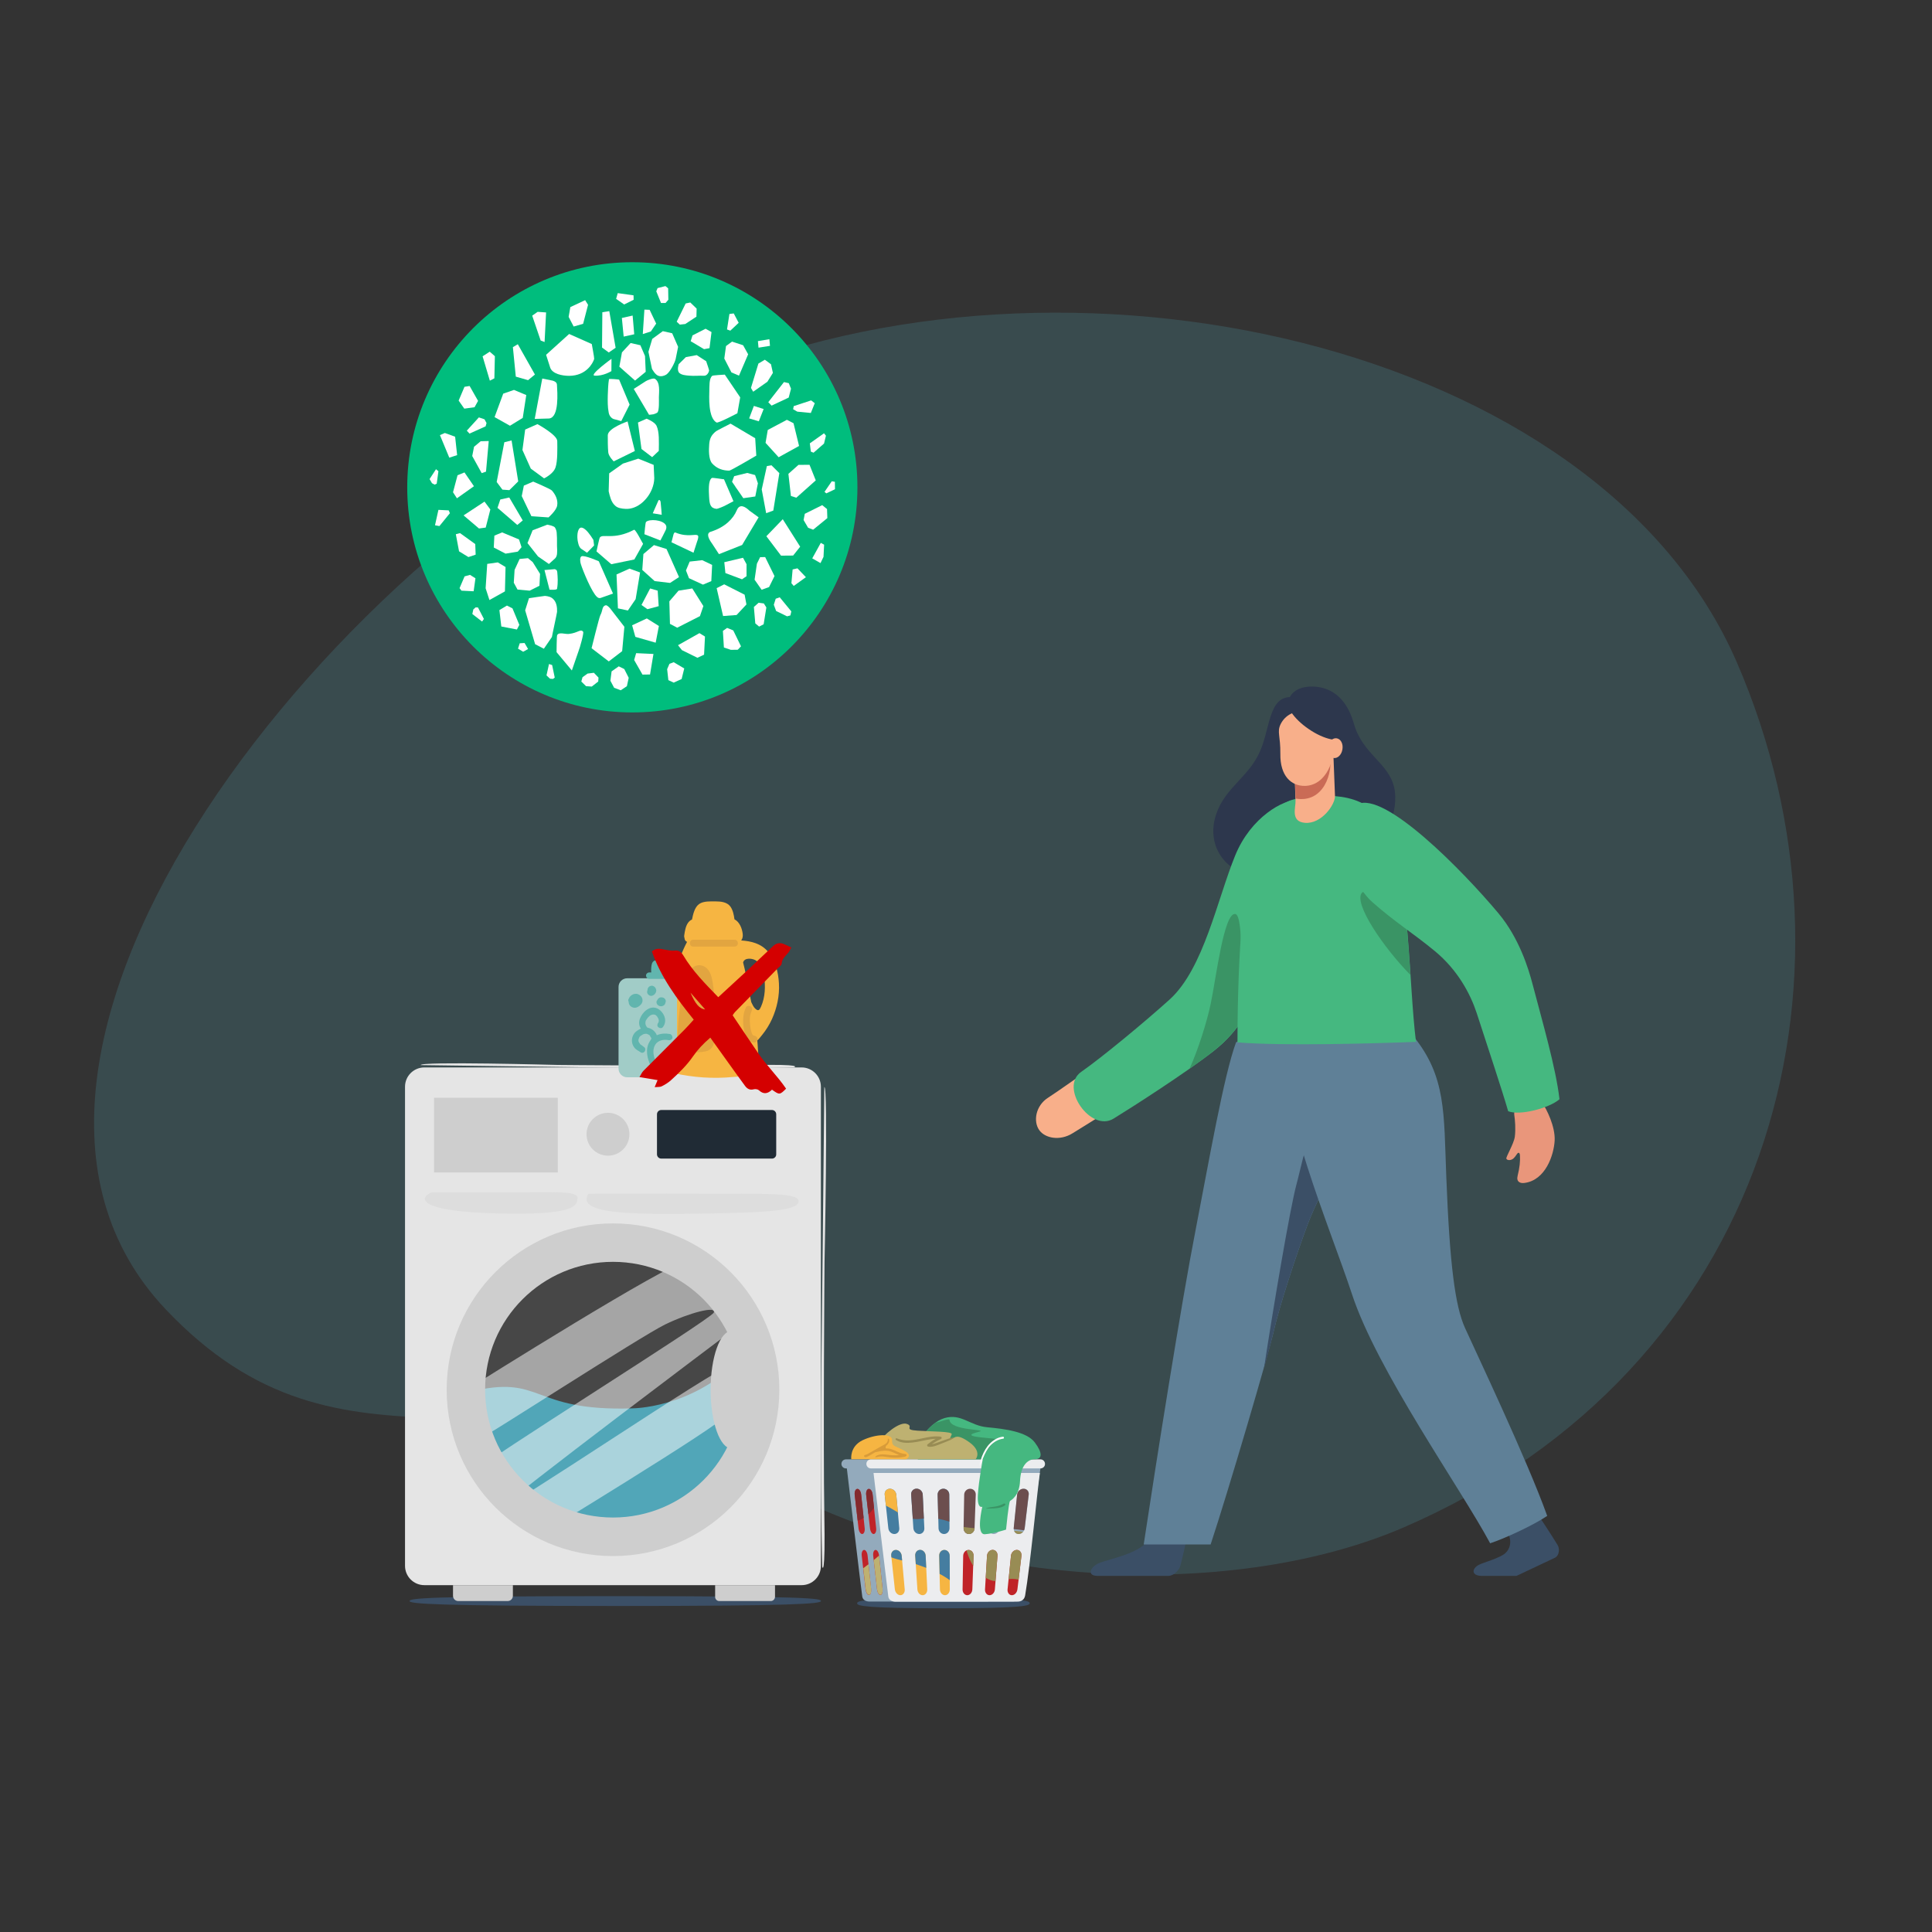 <svg xmlns="http://www.w3.org/2000/svg" xmlns:xlink="http://www.w3.org/1999/xlink" id="Ebene_1" x="0px" y="0px" viewBox="0 0 1920 1920" xml:space="preserve"><rect x="0" y="0" width="1920" height="1920" fill="#333333" stroke="none"/><g opacity="0.21">	<path fill="#51A6B8" d="M164.4,1300.9C-73.5,1049.1,334,536.8,695.5,380s892.3-40.4,1030.4,277.9s31.3,702.9-330.2,859.7  c-164.7,71.4-425.8,65-626.8-40.3C508.1,1340.6,344.5,1491.5,164.4,1300.9z"></path></g><g>	<circle fill="#00BD7D" cx="628.4" cy="484.3" r="223.7"></circle></g><g>	<polygon fill="#FFFFFF" points="612.7,570.9 614.1,604.6 624,606.7 631.7,595.4 636.1,568.9 625.6,565.1  "></polygon>	<path fill="#FFFFFF" d="M648.2,336.8l-3.8,12.8l3.5,16.9c0,0,3.1,6,6.5,7c2.6,0.9,5.5,0.1,7.7-1.2c3.8-2.4,8.8-12.4,9.4-15.7  l2.4-11.9l-5.9-13.5l-9.3-2.1L648.2,336.8L648.2,336.8z"></path>	<path fill="#FFFFFF" d="M630.1,526.5c-20.2,10.6-31.1,3.5-34,7.7c-0.6,0.7-3.3,13.8-3.3,13.8l14.7,12.7l22.9-4.7l8.7-15.5  C638.9,540.6,631.6,525.7,630.1,526.5L630.1,526.5z"></path>	<path fill="#FFFFFF" d="M692.6,538.7c1.1-2.9,1.8-5.5,1-6.4c-2-2.4-9.8,2.2-22.4-3.1c-0.7-0.4-1.3,0.4-1.8,1.6l-2.1,8.1l21.9,10.4  L692.6,538.7L692.6,538.7z"></path>	<path fill="#FFFFFF" d="M707.4,475c-3.9,2.7-2.9,13.7-2.7,18.8c0.4,7.5,1.3,11.3,7.5,11.9c1,0,7.8-2.7,9.5-3.8l7.2-3.8l-9.4-21.8  C719.7,476.5,708.2,474.5,707.4,475L707.4,475z"></path>	<path fill="#FFFFFF" d="M577.6,545.4L577.6,545.4c0.2,0.2,5.8,3.9,5.8,3.9l7-7.2l-0.7-5.6c0,0-4.2-6.9-7.5-9.8  c-1.3-1.2-4.5-3.7-6.4-1.5c-2.6,3.1-2.3,10.4-1.3,14.1C575,541.6,575.7,543.9,577.6,545.4L577.6,545.4L577.6,545.4z"></path>	<path fill="#FFFFFF" d="M750.5,435.5L726,421c0,0-13.8,7-14.3,7.5c-4.8,3.7-6.5,7.5-6.9,13.1c-0.4,5.3-0.7,14.6,2.8,18.8  c4.9,5.6,11.3,7.3,17.1,7.3l0,0h0.1c1.5,0,26.8-14.9,26.8-14.9L750.5,435.5L750.5,435.5z"></path>	<path fill="#FFFFFF" d="M542.7,352.6c0,0,4,12.7,4.2,13.1c2.4,5.8,11.5,7.8,18.8,7.8c16.9-0.1,23.5-12.5,24.8-16.8  c0.2-0.9-2.4-14.8-2.4-14.8l-22.5-10L542.7,352.6L542.7,352.6z"></path>	<path fill="#FFFFFF" d="M549.3,378.3c-0.6-0.1-10.4-2.1-10.4-2.1l-7.5,40.1l14.3-0.4c10.2-1.2,8.2-26.1,7.8-33.5  C553.4,380.1,551.6,379,549.3,378.3L549.3,378.3L549.3,378.3L549.3,378.3z"></path>	<path fill="#FFFFFF" d="M527.5,465.7l13.2,9.7c0,0,9.3-4.3,11.4-11c2.1-6.2,1.8-18.7,1.7-26.1c-0.1-6.2-19.7-16.8-19.7-16.8  l-12.2,5.4l-2.7,20.3L527.5,465.7L527.5,465.7z"></path>	<path fill="#FFFFFF" d="M604,432.6c0,4.9,0,12.2,0.5,17.1c0.4,3.8,5.4,8.8,5.4,8.8l21-10.3l-7.2-29.4  C623.7,418.8,604,425.5,604,432.6L604,432.6z"></path>	<path fill="#FFFFFF" d="M648.1,454.3l6.6-6.2c0.1-8.8,0.7-18.7-2.3-25.1c-2-3.9-9.8-6.9-9.8-6.9l-8.6,3.8l3.5,26.3L648.1,454.3  L648.1,454.3z"></path>	<path fill="#FFFFFF" d="M604.9,488.2c1.1,4.8,2.4,10.6,6.1,14c2.6,2.8,6.9,3.3,10.6,3.5c6,0.4,11.9-2.2,16.5-6.1  c4.5-3.9,7.7-8.4,9.9-13.8c1.3-3.3,2.2-7,2.2-10.6l0,0V475c0-1.1-0.6-13-0.6-13l-15.3-6.2l-15.2,4.9l-13.7,9.7  C605.5,470.5,604.8,487.6,604.9,488.2L604.9,488.2z"></path>	<path fill="#FFFFFF" d="M553.6,585.1c1.1-6.4,0.6-12,0.2-16.5c-0.1-1.8-1.1-2.7-2.4-2.9v-0.1l-10.3,0.9l5,19.5  C546.1,586,553.4,586.6,553.6,585.1L553.6,585.1z"></path>	<path fill="#FFFFFF" d="M528.1,513l17,1.2c0,0,7.7-6.7,8.6-11.7c1-5.5-1.6-11-5.3-15.1c-1.8-1.7-18.5-8.8-18.5-8.8l-9.3,4  l-2.1,10.4L528.1,513L528.1,513z"></path>	<path fill="#FFFFFF" d="M714.5,550.7l23-9.1l16.4-27.5l-9.1-6.6c-4.4-4.2-9.8-7.2-12.6-0.4c-3.5,8.4-11.7,16.9-25.8,21.3  c-4.9,1.5-2.3,7,1.3,11.9L714.5,550.7L714.5,550.7z"></path>	<path fill="#FFFFFF" d="M551.9,554.7c2.1-2.6,1.7-5.6,1.8-8.3c-0.4-5.3,0.1-10.5-0.4-15.8c0-2.2-0.5-4.3-1.8-6.4  c-1.2-1.7-7.6-2.8-7.6-2.8l-14.6,5.6l-5.1,12.7l10.5,13.3l10.8,7.5L551.9,554.7L551.9,554.7z"></path>	<polygon fill="#FFFFFF" points="649.9,541.7 639.4,550.6 638.3,566.4 650.6,577.5 665.9,579.3 674.8,573.5 662.4,545.6  "></polygon>	<path fill="#FFFFFF" d="M553.6,608.1c0.2-4.3-0.5-9.2-3.3-12.2c-2.2-2.7-5.6-3.4-8.7-3.7c-0.9,0-15.9,2.3-15.9,2.3l-3.8,12  l9.9,33.7l8.7,4.5l8-11.7C548.3,633.1,553.4,610,553.6,608.1L553.6,608.1z"></path>	<path fill="#FFFFFF" d="M605,657.3l13.3-10.2l2.2-24.2l-14-18.1l0,0c-1.8-2.1-3.4-3.4-4.5-3.3c-4,0.9-2.8,5.3-5.4,9.9  c-1.2,2.3-8.7,32.8-8.7,32.8L605,657.3L605,657.3z"></path>	<polygon fill="#FFFFFF" points="637.5,601.2 643.4,605.4 654.6,602.4 653.6,587 646.1,584.8  "></polygon>	<polygon fill="#FFFFFF" points="501.2,439.5 493.6,479 499.3,486.6 506.2,487.1 515,478.4 508.4,437.7  "></polygon>	<polygon fill="#FFFFFF" points="497.2,496.4 494.4,504.7 514.1,521.7 519.5,517.2 506.1,494.4  "></polygon>	<polygon fill="#FFFFFF" points="761.4,510 768.5,507.4 774.5,470.2 766.7,462.4 762.1,463.2 757,486.4  "></polygon>	<polygon fill="#FFFFFF" points="490.7,544.1 502.4,550.2 514.6,548.2 518.3,543.8 515.8,536.1 499,529.1 491.3,532.3  "></polygon>	<polygon fill="#FFFFFF" points="738.4,554.3 719.8,558.7 720.9,569.5 737.4,575.7 741.9,572.6 741.9,560.7  "></polygon>	<polygon fill="#FFFFFF" points="618.1,350.2 615.5,364.4 631.1,378.2 641.7,369.5 641,353.8 636.4,343.1 626.7,340.9  "></polygon>	<polygon fill="#FFFFFF" points="758.9,406.5 749.2,403.4 744.5,415.8 754.1,418.7  "></polygon>	<polygon fill="#FFFFFF" points="685.4,558.1 681.7,566.9 684.7,574.6 698.6,581 706.9,577.5 707.7,561.4 697.9,556.7  "></polygon>	<polygon fill="#FFFFFF" points="526.4,587 536.1,582.1 536.7,570.3 529.4,558.6 524.7,554.7 516.4,555.5 511.4,566.3 510.6,579.1   514.3,585.9  "></polygon>	<polygon fill="#FFFFFF" points="485.7,438.3 477.7,438.5 471.1,444 469.3,453.2 478.7,470.2 483,468.7  "></polygon>	<polygon fill="#FFFFFF" points="794.1,443.2 788.6,420.6 782,417.2 763,427.3 760.8,440.1 773.8,454.4  "></polygon>	<polygon fill="#FFFFFF" points="611.8,345.6 605.5,309.2 598.6,310.3 598.3,345.4 605,350.3  "></polygon>	<polygon fill="#FFFFFF" points="506.8,423.1 519.5,415.3 523,392.6 510.8,387.5 500.1,391.2 491.5,414.5  "></polygon>	<polygon fill="#FFFFFF" points="734.4,373.3 743.5,352.1 738.5,343.1 727.5,339.5 721.5,343.9 719.8,356.3 726.9,370.1  "></polygon>	<polygon fill="#FFFFFF" points="804.5,461.9 793.5,462 783.5,470.9 786,492.9 791.4,494.6 810.7,477.4  "></polygon>	<polygon fill="#FFFFFF" points="762.6,379.4 768.1,370.6 766.2,362 760.1,357.5 753.7,361.3 746.3,385.5 748.5,389.3  "></polygon>	<polygon fill="#FFFFFF" points="760.4,553.6 755.4,553.7 752.2,560.2 749.9,576.1 756.9,586.1 764.3,583.4 769.7,572.5  "></polygon>	<polygon fill="#FFFFFF" points="788.2,552.1 795.2,543.3 777.9,516 761.6,532.9 776.2,552.2  "></polygon>	<polygon fill="#FFFFFF" points="502.4,563.5 494.7,558.9 484.2,560.4 482.6,584.6 486.4,596.3 501.8,587.7  "></polygon>	<polygon fill="#FFFFFF" points="628.2,621.4 631.4,632.9 651.6,638.7 654.8,622.1 642.8,614.6  "></polygon>	<polygon fill="#FFFFFF" points="665.8,620 673,623.8 695.6,612.3 699,602.3 688,584.8 674.3,587 665.2,597.6  "></polygon>	<polygon fill="#FFFFFF" points="719.7,580.7 712.2,584.5 718.6,612.2 732,611.2 741.8,600.7 740,591  "></polygon>	<polygon fill="#FFFFFF" points="652.1,321.6 645.6,307.9 640.4,307.7 638.8,332 646.8,329.4  "></polygon>	<polygon fill="#FFFFFF" points="454.3,452.3 452.3,434 442.1,430.3 437.2,432.4 446.5,454.8  "></polygon>	<polygon fill="#FFFFFF" points="686.4,339.1 699.7,347 705.1,346 707.1,330 701.2,326.7 688.2,333.3  "></polygon>	<polygon fill="#FFFFFF" points="471,483.2 461.6,469.5 454.7,472.3 450.2,489.2 454.1,495.2  "></polygon>	<polygon fill="#FFFFFF" points="466.6,430.9 482.6,423.7 483.5,420.4 481.5,416.7 475.9,414.8 463.9,428  "></polygon>	<polygon fill="#FFFFFF" points="476,525.2 482.7,524.3 487.3,506.3 481.5,498.5 460.7,512.2  "></polygon>	<polygon fill="#FFFFFF" points="766.8,403.1 783.8,395.1 786.1,386.3 783.9,380.8 779.1,379.7 763.5,399.7  "></polygon>	<polygon fill="#FFFFFF" points="472.5,574.7 467.1,571.3 461.7,572.8 456.7,584.5 458.6,587 470.7,587.6  "></polygon>	<polygon fill="#FFFFFF" points="516.5,639.3 514.8,644.6 519.9,647.7 524.8,645 521.3,639  "></polygon>	<polygon fill="#FFFFFF" points="524.8,377.8 531.6,372.2 514.6,342.1 509.7,345 512.6,374.3  "></polygon>	<polygon fill="#FFFFFF" points="629.7,297.9 629.6,293.5 613.9,291.3 612.3,297 620.3,302.6  "></polygon>	<polygon fill="#FFFFFF" points="579.5,321.8 584.4,302.9 581.5,298.3 566.8,305.2 565.1,314.9 570.1,324.5  "></polygon>	<polygon fill="#FFFFFF" points="541.2,339.9 542.7,310.5 534.3,309.9 528.9,313.7 537.3,338.4  "></polygon>	<polygon fill="#FFFFFF" points="491.3,376 491.8,354 486.7,349.5 479.6,354.1 486.8,378.3  "></polygon>	<polygon fill="#FFFFFF" points="471.6,404.7 475.1,398.4 466.7,383.6 461.6,384.4 455.8,398.1 461.4,406.1  "></polygon>	<polygon fill="#FFFFFF" points="661.4,301.1 664.2,297.9 664,286.5 661.3,284.3 653.5,286.3 652.2,289.5 656.9,301.1  "></polygon>	<polygon fill="#FFFFFF" points="681,322 692.1,314.7 692.3,306.7 686,300.6 681.4,301.6 672.5,319.7 675.6,322.6  "></polygon>	<polygon fill="#FFFFFF" points="734.1,320.8 729.2,311.5 724.9,312 722.5,327.4 725.8,328.6  "></polygon>	<polygon fill="#FFFFFF" points="821.2,490.3 829.8,486.2 829.7,478.8 826.6,478.3 819.4,488.8  "></polygon>	<polygon fill="#FFFFFF" points="435.7,506.7 432.3,522 436.7,522.8 447.1,510 445.9,507.2  "></polygon>	<polygon fill="#FFFFFF" points="472.7,603.6 470.4,605.6 469.4,610.2 479.1,617.7 480.9,615.1 475,603.7  "></polygon>	<polygon fill="#FFFFFF" points="435.7,468.3 433.3,466.3 426.9,476.1 429.3,480.2 431.9,481.6 434,480.7  "></polygon>	<polygon fill="#FFFFFF" points="545.6,659.9 543.1,671.2 546.6,674.5 549.6,674.7 551.3,673.4 548.7,660.9  "></polygon>	<polygon fill="#FFFFFF" points="765.2,343.7 764.6,337.1 753.2,339 753.8,345.5  "></polygon>	<polygon fill="#FFFFFF" points="805.8,448.8 808.5,449.9 818.9,440.8 820.8,433 818.9,430.6 804.8,440.6  "></polygon>	<polygon fill="#FFFFFF" points="805.8,410.4 809.7,400.7 806.1,397.9 788.8,403.6 788.2,406.7 792.4,409.1  "></polygon>	<polygon fill="#FFFFFF" points="472.7,551.2 472.3,540.7 457.2,529.8 453,530.9 456.2,547.9 465.5,553.6  "></polygon>	<polygon fill="#FFFFFF" points="817.1,502 799.8,510.6 798.6,516.8 803.1,524.5 808.1,526.4 822.2,514.9 821.9,505.9  "></polygon>	<polygon fill="#FFFFFF" points="770.9,595 769,601 771.3,607.2 782.2,612.5 785.5,611.6 786.4,607.6 774.9,593.6  "></polygon>	<polygon fill="#FFFFFF" points="787.7,565.9 786.5,579.6 788.8,582.3 800.9,573.6 792.5,564.8  "></polygon>	<polygon fill="#FFFFFF" points="807.2,554.9 815.4,559.6 818.4,553.4 819,541.3 815.7,539.5  "></polygon>	<polygon fill="#FFFFFF" points="509.3,604.6 503.8,601.8 496.3,606.3 498.2,622.6 513.7,625.6 516.1,621  "></polygon>	<polygon fill="#FFFFFF" points="630.2,655.9 638.5,670.4 646,670.3 649.4,649.9 632.2,649.1  "></polygon>	<polygon fill="#FFFFFF" points="673.8,641.2 677.7,646.1 693.1,653.7 699.7,650.6 700.6,632.6 695.1,629.2  "></polygon>	<polygon fill="#FFFFFF" points="722.6,624 718.4,627 719.4,643.5 726.3,645.8 733.2,645.7 736.4,642.3 728.7,626.5  "></polygon>	<polygon fill="#FFFFFF" points="753.9,599 749.2,603.2 750.6,619.5 754.4,622.7 758.9,620.4 761.6,603.7 759.1,599.7  "></polygon>	<polygon fill="#FFFFFF" points="583.9,669.4 578.9,673 577.7,677.3 582.4,681.9 588.1,682.3 594.5,677.3 594.8,673.4 590.2,668.6    "></polygon>	<polygon fill="#FFFFFF" points="614.9,662.2 607.8,667.2 606.6,676.5 610.3,683.5 616.9,686 623,681.9 624.8,673.6 620.4,664.9    "></polygon>	<polygon fill="#FFFFFF" points="665.3,659.7 663,665 664.2,675.9 669.5,678.4 677.4,674.8 680,664.3 669.5,658.1  "></polygon>	<path fill="#FFFFFF" d="M661.5,521.5c-3.2-4.9-16-6-19.5-2.8c-0.7,0.7-1.6,12.2-1.6,12.2l15.9,6.2c0,0,4.8-9.1,5.4-10.6l0,0l0,0  C662.4,524.7,662.5,522.8,661.5,521.5L661.5,521.5z"></path>	<path fill="#FFFFFF" d="M732.3,485.8l6.4,9.3l11.9-1.7l2.6-13.1l-2.8-8.2l-7.8-2.1l-13,3.2l-2.1,5.6l2.9,4.2  C730.9,483.9,731.5,484.8,732.3,485.8L732.3,485.8z"></path>	<path fill="#FFFFFF" d="M605.2,376.8c-0.9,5.3-1,11.5-1.2,16.2c-0.1,5.5-0.2,11.4,0.9,16.9c0.5,3.1,2.4,5.5,4.8,6.5l7.7,2.1  l8.3-16.4l-10.4-24.8C615.4,377.1,605.4,376.2,605.2,376.8L605.2,376.8z"></path>	<path fill="#FFFFFF" d="M650.9,376.5c-1.7-1.2-8.1,1.6-9.1,2.3l-12,7.7l15.2,25.7c0,0,2.2-0.1,4.4-0.5l0,0c0,0,3.5-1,4.2-2.1  c1.6-2.7,1.2-11,1.2-14.8C654.9,389.4,656.3,380,650.9,376.5L650.9,376.5z"></path>	<path fill="#FFFFFF" d="M699.7,373.4c2.9,0.1,4.7-3.2,5-5.3c0-0.6-2.9-9.1-2.9-9.1l-9.4-6.1l-10.8,2l-7.1,7c0,0-2.1,6.1,0.6,8.7  c2.3,2.1,6.1,2.4,9.5,2.7C689.6,373.8,694.5,373.2,699.7,373.4L699.7,373.4z"></path>	<path fill="#FFFFFF" d="M704.9,389.2c-0.2,6.9-0.2,13.7,1.1,19.9c0.9,4.3,2.7,8.9,6.1,10.8c1.6,0.9,20.7-9.2,20.7-9.2l2.8-15.8  l-15.3-22.6c0,0-11.9,0.6-12.5,1.2C704.5,376.3,705.1,383.9,704.9,389.2L704.9,389.2z"></path>	<path fill="#FFFFFF" d="M590.8,373.3c8.6,0.7,16.8-4.5,16.8-4.5l0.1-12.2C607.6,356.6,585.4,372.8,590.8,373.3L590.8,373.3z"></path>	<path fill="#FFFFFF" d="M593.4,593.3c1.1,1,2.2,1.2,3.3,1l12.5-4.4l-14.1-32.1c0,0-14.6-6.5-17.3-4.9c-1.8,1.1-1.3,5.4-0.6,7.6  C579.2,567,588.2,589,593.4,593.3L593.4,593.3z"></path>	<path fill="#FFFFFF" d="M579.5,627.8c-2.6-3.2-4.9,1.2-14.2,2.2c-3.8,0.4-9.8-2.2-11.6,1.2c-0.5,0.9-0.6,16.9-0.6,16.9l15.2,18.2  l6.6-19.1C576.2,644.1,580.5,628.9,579.5,627.8L579.5,627.8z"></path>	<path fill="#FFFFFF" d="M656.5,498.8c-0.1-1.3-1.6-3.1-2.4-0.9c-0.1,0.4-5.4,12.2-5.4,12.2l8.9,1.5  C657.7,511.7,656.9,502.5,656.5,498.8L656.5,498.8z"></path>	<polygon fill="#FFFFFF" points="628.7,313.6 618,316 619.8,334.5 630.3,332.2  "></polygon></g><g>	<g>		<g>			<path fill="#3B4F66" d="M1142.4,1528.9c2.1-4,6.2-13.1,13.9-18.9c12.1-9.2,24.2-0.5,23.8,8.9c-0.5,11.8-3.5,22.6-7,37    c-1,4-6.5,10.2-11.9,10.2H1091c-11.4,0.1-7.5-8.9,1.1-12.7C1100.6,1549.7,1134.3,1543.9,1142.4,1528.9L1142.4,1528.9z"></path>			<path fill="#5F8097" d="M1228.4,1035.8c28.9-14.7,107.5-36.4,115.3,31c6.5,55.1-30.1,112.7-44.1,149.8    c-12.2,32.6-28.2,82-33.4,104.7c-5.4,24.2-45.9,161.7-63.1,213.6h-66.5c12.1-80.4,37.8-242.5,51.6-312.7    C1201.1,1155.8,1216.3,1068.2,1228.4,1035.8L1228.4,1035.8z"></path>			<path fill="#3B4F66" d="M1256,1360.7c8.7-57.3,25.9-159.6,32.4-183.6c8.4-31,13.4-77.8,55.2-81.9c-5.2,45.8-32.4,90.6-44,121.4    c-12.2,32.6-28.2,82-33.4,104.7C1264.7,1327.8,1261,1342.2,1256,1360.7L1256,1360.7z"></path>			<path fill="#2D374D" d="M1207.1,814.5c6.9-29,30.9-39.8,43.2-63.9c12.7-24.2,9.1-60.1,34.5-57.7c16.3,1.5,20.2,28.3,14.4,44.4    c-5.5,15.4,6.1,31.8,8.8,51.8c4.4,33.3-10.6,80.5-52.2,81.7C1221.8,871.8,1200,844.7,1207.1,814.5L1207.1,814.5z"></path>			<path fill="#2D374D" d="M1321.7,760.6c-0.3-24-25.6-29.2-36.2-40.7c-9.4-10.2-11.2-38,18.8-37.6c14.7,0.2,32.9,7.4,41.3,37.2    s34.4,38.7,39.9,63c5.2,22.9-8.3,55.2-26.4,61.1c-15.6,5.1-36.6-11.2-36.9-36.8C1322.1,789.4,1322,781.2,1321.7,760.6    L1321.7,760.6z"></path>			<path fill="#3B4F66" d="M1469.7,1555.1c-7.2,3.7-7.9,11.1,3.4,11h34c14.8-7,31.7-14.9,37.9-17.9c4.9-2.3,5.1-9.3,2.9-12.8    c-7.7-12.6-19.8-31-26.7-40.4c-5.9-8-21.6-8.8-25.6,3.2c-2.5,7.7,3.5,25.5,4.6,29.4c1.5,5.1,0.6,11.5-4.1,15.8    C1490.9,1548.4,1473.7,1552.9,1469.7,1555.1L1469.7,1555.1z"></path>			<path fill="#5F8097" d="M1278.4,1040.5c8.5-46.4,81.9-65,126-11c32.9,40.4,30.4,76.4,32.9,139.8c3.4,87.5,8.8,128.8,18.6,150.4    c9.5,21.2,61.9,131.3,81.7,186.8c-14.1,9.5-42.6,22.6-56.7,27.2c-29.4-54.8-112.5-171.7-137.4-247.8    C1322.5,1222,1268.3,1095,1278.4,1040.5L1278.4,1040.5z"></path>			<path fill="#F8AF8A" d="M1041.4,1091c11.2-7.2,27.8-19.5,41.1-27.9c19.9-12.9,46.2,18.9,25.9,35c-13.9,11.1-30.2,20.4-42.6,28.2    c-12.4,7.7-27.2,5-33-3.2C1026.6,1114.4,1029.2,1098.9,1041.4,1091L1041.4,1091z"></path>			<path fill="#45B880" d="M1227.5,850.2c15.7-38.5,48.4-55.9,62-55.2c19.5,1,4,95.6-27.3,165c-18.5,41-29.7,63.7-55.8,84.3    c-27.7,21.7-81.5,56.2-99.8,67.4c-22.6,13.9-54.2-31.2-32.1-46.5c20-13.9,63.1-49.5,88.2-72.2    C1196.3,962.2,1209.7,893.8,1227.5,850.2L1227.5,850.2z"></path>			<path fill="#3A9465" d="M1182.2,1062c8.6-19,17.4-47.1,21-64.5c5.3-25.2,13.1-90.9,24.4-89.2c8.6,1.2,5.8,67.2,4.6,108.6    c-7.1,10.2-15.3,18.8-25.9,27.2C1199.6,1049.6,1191.3,1055.7,1182.2,1062L1182.2,1062z"></path>			<path fill="#45B880" d="M1229.8,1035.9c0-89.6,6.6-169,16.1-193.4c4.3-11.2,17.8-41.3,37.5-47.4c14.8-4.5,35.7-5.2,49.7-3.2    c15.1,2.3,36.1,9.2,47.2,35.9c20.8,50.4,19.7,150.1,26.9,207.6C1365.5,1037,1274.3,1039.6,1229.8,1035.9L1229.8,1035.9z"></path>			<path fill="#F8AF8A" d="M1296.7,817.7c16.7,1.5,30.3-18.3,30-26.7c-0.3-8.6-1-27-1.5-38.8c-0.4-11.3-38.4-2.4-38.6,14.7    c-0.1,5.2,0.6,19.2,0.9,28.6C1287.8,802.4,1282.2,816.4,1296.7,817.7L1296.7,817.7z"></path>			<path fill="#CA6B56" d="M1321.4,747.6v0.2c4.2,20.9-6.4,50.6-33.8,45.8c-0.3-9.3-1-22-0.9-26.9    C1286.8,752.9,1311.4,744.6,1321.4,747.6z"></path>			<path fill="#F8AF8A" d="M1303.2,708.8c-16.3-5.4-26.6,2.7-30.6,11c-3.7,7.8,0,11.3-0.2,29.5c-0.3,21.7,10.7,32,24.6,31.7    c21.6-0.6,30.4-27.4,28.3-44.3C1323.1,720.3,1316.2,713.2,1303.2,708.8z"></path>			<path fill="#2D374D" d="M1280.7,694.3c-4.3,6.3,4.6,19.9,20,30.3c15.3,10.5,31.2,13.8,35.5,7.5c4.3-6.3-4.6-19.9-20-30.3    C1300.8,691.4,1284.8,688,1280.7,694.3z"></path>			<path fill="#F8AF8A" d="M1328.3,733.7c-4-0.6-7.9,3.3-8.7,8.7c-0.8,5.4,1.8,10.3,5.8,10.9s7.9-3.3,8.7-8.7    C1335,739.1,1332.4,734.3,1328.3,733.7z"></path>			<path fill="#3A9465" d="M1353.5,887.2c3.4-4.1,21.8,9.6,44,27.5c1.7,17.9,2.9,36.4,4.2,54.2    C1375,941.9,1344.6,897.3,1353.5,887.2z"></path>			<path fill="#E9967B" d="M1545,1133.5c-0.8,14.3-9,39.4-30,42.1c-4.3,0.6-8.3-1.1-6.8-7.1c2-7.9,2.7-14.8,2.3-20.4    c0-1.4-0.9-3.8-2.7-1.6c-1,1.4-2.8,4.4-4.8,5.5c-2.7,1.6-5.7,0.8-6-0.6c-0.5-1.7,7.5-14.8,8.4-21.7c1-7.4,0.2-17-0.5-21.5    c-1.7-12.4,20.3-23,27.4-12.8C1537.2,1102.4,1545.7,1119.7,1545,1133.5L1545,1133.5z"></path>			<path fill="#45B880" d="M1425.7,945c-21.7-17.9-39.3-28.5-61.9-48.5c-21.4-18.7-47-81.3-14.8-97.2    c26.9-13.5,104.9,66.2,140.2,108.4c20.7,24.8,29.9,55.3,33.8,70.2c9.5,36.3,23.3,83.6,26.8,114.5c-10.1,8.9-39.7,16.6-51,11.9    c-6.1-21.2-20.9-65.5-31.3-97.6C1461.3,987.9,1448.8,964,1425.7,945L1425.7,945z"></path>		</g>	</g></g><path fill="#3B4F66" d="M815.9,1591.1c0,2.7-27.6,4.9-201.2,4.9c-183.1,0-207.7-2.2-207.7-4.9c0-2.7,15.8-4.9,207.7-4.9 C804.5,1586.3,815.9,1588.5,815.9,1591.1z"></path><path fill="#E5E5E5" d="M796.7,1575.3H421.7c-10.6,0-19.2-8.6-19.2-19.2V1080c0-10.6,8.6-19.2,19.2-19.2h374.9 c10.6,0,19.2,8.6,19.2,19.2v476.1C815.9,1566.7,807.3,1575.3,796.7,1575.3z"></path><circle fill="#474747" cx="609.2" cy="1381.1" r="138.5"></circle><path fill="#51A6B8" d="M465.5,1383.5c75.1-18.8,60.3,19.5,163.1,16.1c0,0,56.9,0,103.1-45.6l27.5,66.4l-37.3,65l-109.6,48.7 l-112.4-36.7l-34.5-72.8V1383.5z"></path><path opacity="0.51" fill="#FFFFFF" d="M469.8,1377.3c0,0,197.9-124.5,211.8-123.3c13.8,1.2,36.3,7.1,39.8,12.9 c3.5,5.9,1.7,58.8,1.7,58.8s-220.7,165.9-223.1,171.7c-3.5,8.2,216.9-141.4,223.5-138.9c6.5,2.5,3.1,38.9-2.1,48.3 c-5.2,9.4-193.5,123.7-188.4,120.8c58.8-32.7-60.7-60.9-59-66.7c1.7-5.9,231.8-149.3,235.3-156.4c3.5-7.1-24.2,0-48.4,11.8 c-24.2,11.8-178.2,111.7-186.8,115.2C465.3,1435.1,462.2,1383,469.8,1377.3z"></path><path fill="#CECECE" d="M609.2,1215.8c-91.3,0-165.3,74-165.3,165.3s74,165.3,165.3,165.3s165.3-74,165.3-165.3 S700.5,1215.8,609.2,1215.8z M609.2,1508.1c-70.2,0-127.1-56.9-127.1-127.1S539,1254,609.2,1254s127.1,56.9,127.1,127.1 S679.4,1508.1,609.2,1508.1z"></path><path fill="#202B35" d="M767.2,1151.4H657.2c-2.4,0-4.3-1.9-4.3-4.3v-39.7c0-2.4,1.9-4.3,4.3-4.3h109.9c2.4,0,4.3,1.9,4.3,4.3v39.7 C771.5,1149.4,769.6,1151.4,767.2,1151.4z"></path><circle fill="#CECECE" cx="604.2" cy="1127.2" r="21.3"></circle><ellipse fill="#CECECE" cx="727" cy="1381.1" rx="20.8" ry="58.4"></ellipse><path fill="#CECECE" d="M504.5,1591.1h-49.1c-2.9,0-5.2-2.3-5.2-5.2v-10.6h59.5v10.6C509.7,1588.8,507.4,1591.1,504.5,1591.1z"></path><path fill="#CECECE" d="M766,1591.1h-51.2c-2.3,0-4.1-1.9-4.1-4.1v-11.7h59.5v11.7C770.1,1589.3,768.2,1591.1,766,1591.1z"></path><rect x="431.3" y="1090.9" fill="#CECECE" width="123" height="74.3"></rect><g>	<path fill="#3B4F66" d="M1023.3,1593.4c0,2.7-11.6,4.9-84.4,4.9c-76.8,0-87.1-2.2-87.1-4.9s6.6-4.9,87.1-4.9  C1018.6,1588.5,1023.3,1590.7,1023.3,1593.4z"></path>	<path fill="#93AABC" d="M1009.2,1459.3H840.7c-2.5,0-4.5-2-4.5-4.5l0,0c0-2.5,2-4.5,4.5-4.5h168.6c2.5,0,4.5,2,4.5,4.5l0,0  C1013.8,1457.3,1011.8,1459.3,1009.2,1459.3z"></path>	<path fill="#93AABC" d="M1008.4,1457.8c0,0-18.4,133.8-26.8,133.8s-117.3,0-117.3,0s-6.5,0.4-7.4-5c-0.9-5.4-15.5-128.9-15.5-128.9  H1008.4z"></path>	<path fill="#93AABC" d="M1034.2,1457.8c0,0-18.4,133.8-26.8,133.8s-117.3,0-117.3,0s-6.5,0.4-7.4-5c-0.9-5.4-15.5-128.9-15.5-128.9  H1034.2z"></path>	<path fill="#ECEDEF" d="M868.1,1463.8c2.9,24.8,14,118.2,14.7,122.9c0.9,5.4,7.4,5,7.4,5s111.8,0,120.2,0c1.7,0,7.3,0.2,8.4-6.4  c5-29,11.8-101.4,14.6-121.5H868.1z"></path>	<path fill="#ECEDEF" d="M1034,1459.3H865.5c-2.5,0-4.5-2-4.5-4.5l0,0c0-2.5,2-4.5,4.5-4.5H1034c2.5,0,4.5,2,4.5,4.5l0,0  C1038.6,1457.3,1036.5,1459.3,1034,1459.3z"></path>	<g>		<path fill="#C02328" d="M1005.6,1585.3L1005.6,1585.3c-2.7,0-4.6-2.6-4.3-5.8l3.4-33.4c0.3-3.2,2.9-5.8,5.8-5.8h0   c2.9,0,4.9,2.6,4.6,5.8l-4,33.4C1010.7,1582.7,1008.3,1585.3,1005.6,1585.3z"></path>		<path fill="#C02328" d="M983.4,1585.3L983.4,1585.3c-2.7,0-4.7-2.6-4.5-5.8l2-33.4c0.2-3.2,2.7-5.8,5.6-5.8h0c2.9,0,5,2.6,4.8,5.8   l-2.6,33.4C988.5,1582.7,986.1,1585.3,983.4,1585.3z"></path>		<path fill="#C02328" d="M961.3,1585.3L961.3,1585.3c-2.7,0-4.8-2.6-4.7-5.8l0.6-33.4c0.1-3.2,2.4-5.8,5.3-5.8h0   c2.9,0,5.1,2.6,5,5.8l-1.2,33.4C966.2,1582.7,963.9,1585.3,961.3,1585.3z"></path>		<path fill="#F6B542" d="M939.1,1585.3L939.1,1585.3c-2.7,0-4.9-2.6-5-5.8l-0.8-33.4c-0.1-3.2,2.2-5.8,5.1-5.8h0   c2.9,0,5.3,2.6,5.3,5.8l0.2,33.4C943.9,1582.7,941.8,1585.3,939.1,1585.3z"></path>		<path fill="#F6B542" d="M916.9,1585.3L916.9,1585.3c-2.7,0-5-2.6-5.2-5.8l-2.2-33.4c-0.2-3.2,2-5.8,4.9-5.8h0   c2.9,0,5.4,2.6,5.5,5.8l1.6,33.4C921.6,1582.7,919.6,1585.3,916.9,1585.3z"></path>		<path fill="#F6B542" d="M894.8,1585.3L894.8,1585.3c-2.7,0-5.1-2.6-5.5-5.8l-3.6-33.4c-0.3-3.2,1.7-5.8,4.6-5.8h0   c2.9,0,5.5,2.6,5.8,5.8l3,33.4C899.4,1582.7,897.4,1585.3,894.8,1585.3z"></path>		<path fill="#93AABC" d="M1012.3,1524.5L1012.3,1524.5c-3,0-5.1-2.6-4.8-5.8l3.4-33.4c0.3-3.2,3.2-5.8,6.4-5.8h0   c3.2,0,5.5,2.6,5.1,5.8l-4,33.4C1018,1521.9,1015.3,1524.5,1012.3,1524.5z"></path>		<path fill="#93AABC" d="M987.6,1524.5L987.6,1524.5c-3,0-5.2-2.6-5.1-5.8l2-33.4c0.2-3.2,2.9-5.8,6.1-5.8h0c3.2,0,5.6,2.6,5.3,5.8   l-2.6,33.4C993.2,1521.9,990.6,1524.5,987.6,1524.5z"></path>		<path fill="#6C4E4E" d="M962.9,1524.5L962.9,1524.5c-3,0-5.4-2.6-5.3-5.8l0.6-33.4c0.1-3.2,2.7-5.8,5.9-5.8h0   c3.2,0,5.7,2.6,5.6,5.8l-1.2,33.4C968.4,1521.9,965.9,1524.5,962.9,1524.5z"></path>		<path fill="#457DA0" d="M938.2,1524.5L938.2,1524.5c-3,0-5.5-2.6-5.5-5.8l-0.8-33.4c-0.1-3.2,2.5-5.8,5.7-5.8h0   c3.2,0,5.8,2.6,5.8,5.8l0.2,33.4C943.6,1521.9,941.2,1524.5,938.2,1524.5z"></path>		<path fill="#457DA0" d="M913.5,1524.5L913.5,1524.5c-3,0-5.6-2.6-5.8-5.8l-2.2-33.4c-0.2-3.2,2.2-5.8,5.4-5.8h0   c3.2,0,5.9,2.6,6.1,5.8l1.6,33.4C918.8,1521.9,916.5,1524.5,913.5,1524.5z"></path>		<path fill="#457DA0" d="M888.8,1524.5L888.8,1524.5c-3,0-5.7-2.6-6-5.8l-3.6-33.4c-0.3-3.2,2-5.8,5.2-5.8h0c3.2,0,6,2.6,6.3,5.8   l3,33.4C894,1521.9,891.8,1524.5,888.8,1524.5z"></path>		<path fill="#C02328" d="M875,1585.1L875,1585.1c-1.5,0.1-3-2.4-3.4-5.6l-3.8-33.3c-0.4-3.2,0.6-5.8,2.3-5.9l0,0   c1.6-0.1,3.2,2.4,3.5,5.6l3.5,33.3C877.4,1582.3,876.5,1585,875,1585.1z"></path>		<path fill="#C02328" d="M868.3,1524.5L868.3,1524.5c-1.7,0.1-3.3-2.4-3.7-5.6l-3.8-33.3c-0.4-3.2,0.8-5.8,2.6-5.9l0,0   c1.8-0.1,3.5,2.4,3.8,5.6l3.5,33.3C871.1,1521.7,870,1524.4,868.3,1524.5z"></path>		<path fill="#C02328" d="M863.6,1585.1L863.6,1585.1c-1.5,0.1-3-2.4-3.4-5.6l-3.8-33.3c-0.4-3.2,0.6-5.8,2.3-5.9l0,0   c1.6-0.1,3.2,2.4,3.5,5.6l3.5,33.3C866,1582.3,865.1,1585,863.6,1585.1z"></path>		<path fill="#C02328" d="M856.9,1524.5L856.9,1524.5c-1.7,0.1-3.3-2.4-3.7-5.6l-3.8-33.3c-0.4-3.2,0.8-5.8,2.6-5.9l0,0   c1.8-0.1,3.5,2.4,3.8,5.6l3.5,33.3C859.7,1521.7,858.6,1524.4,856.9,1524.5z"></path>		<path fill="#BEB171" d="M873.6,1545.9c-1.8,1.5-3.5,3.1-5.3,4.5l3.3,29c0.4,3.2,1.9,5.7,3.4,5.6l0,0c1.5-0.1,2.4-2.7,2.1-5.9   L873.6,1545.9z"></path>		<path fill="#842A2E" d="M863,1504.9c1.1-1,2.2-2.1,3.2-3.3c0.8-1,1.6-2,2.4-3.1l-1.4-13.3c-0.3-3.2-2.1-5.7-3.8-5.6l0,0   c-1.8,0.1-2.9,2.8-2.6,5.9L863,1504.9z"></path>		<path fill="#BEB171" d="M863.1,1554.5c-0.6,0.4-1.2,0.9-1.7,1.3c-1.2,0.9-2.4,1.8-3.5,2.7l2.4,20.9c0.4,3.2,1.9,5.7,3.4,5.6l0,0   c1.5-0.1,2.4-2.7,2.1-5.9L863.1,1554.5z"></path>		<path fill="#842A2E" d="M852.4,1511.3c2.1-0.7,4-1.6,5.9-2.8l-2.5-23.3c-0.3-3.2-2.1-5.7-3.8-5.6l0,0c-1.8,0.1-2.9,2.8-2.6,5.9   L852.4,1511.3z"></path>		<path fill="#988C54" d="M1006.4,1569.1c1.9,0,3.8,0.3,5.7,0.7c0.1,0,0.1,0,0.2,0.1l2.8-23.8c0.4-3.2-1.7-5.8-4.6-5.8h0   c-2.9,0-5.5,2.6-5.8,5.8l-2.3,23.3C1003.7,1569.2,1005,1569,1006.4,1569.1z"></path>		<path fill="#988C54" d="M989.3,1571.3l2-25.3c0.2-3.2-1.9-5.8-4.8-5.8h0c-2.9,0-5.4,2.6-5.6,5.8l-1.3,22   C982.6,1569.8,985.9,1571.2,989.3,1571.3z"></path>		<path fill="#988C54" d="M964.2,1550.7c0.9,1.9,1.9,3.7,3,5.5l0.4-10c0.1-3.2-2.1-5.8-5-5.8h0c-0.7,0-1.5,0.2-2.1,0.5   C961.5,1544.1,962.7,1547.5,964.2,1550.7z"></path>		<path fill="#457DA0" d="M937.4,1566.1c2.2,1.3,4.4,2.7,6.5,4.3l-0.1-24.3c0-3.2-2.4-5.8-5.3-5.8h0c-2.9,0-5.2,2.6-5.1,5.8l0.4,18   C935,1564.7,936.2,1565.4,937.4,1566.1z"></path>		<path fill="#457DA0" d="M910.1,1554.4c0.8,0.3,1.5,0.5,2.3,0.8c2.7,0.9,5.4,1.9,8.1,2.9l-0.6-12.1c-0.2-3.2-2.6-5.8-5.5-5.8h0   c-2.9,0-5.1,2.6-4.9,5.8L910.1,1554.4z"></path>		<path fill="#457DA0" d="M885.9,1547.7c3.4,1.3,7.1,2.3,10.6,3.1l-0.4-4.7c-0.3-3.2-2.9-5.8-5.8-5.8h0c-2.9,0-5,2.6-4.6,5.8   L885.9,1547.7z"></path>		<path fill="#6C4E4E" d="M1017.7,1520.8c0.3-0.7,0.5-1.4,0.6-2.1l4-33.4c0.4-3.2-1.9-5.8-5.1-5.8h0c-3.2,0-6.1,2.6-6.4,5.8   l-3.4,33.4c0,0.3,0,0.6,0,0.9C1010.9,1519.9,1014.3,1520.3,1017.7,1520.8z"></path>		<path fill="#988C54" d="M1007.8,1521.3c0.7,1.9,2.4,3.2,4.5,3.2h0c1.7,0,3.3-0.8,4.4-2.2   C1013.8,1521.9,1010.8,1521.6,1007.8,1521.3z"></path>		<path fill="#988C54" d="M958.4,1517.6c-0.3,0-0.5-0.1-0.7-0.1l0,1.2c-0.1,3.2,2.3,5.8,5.3,5.8h0c3,0,5.5-2.6,5.6-5.8l0,0   C965.1,1518.4,961.7,1518.1,958.4,1517.6z"></path>		<path fill="#6C4E4E" d="M943.5,1512.2l-0.2-26.9c0-3.2-2.6-5.8-5.8-5.8h0c-3.2,0-5.7,2.6-5.7,5.8l0.6,24.1   C936.2,1510,939.9,1511.1,943.5,1512.2z"></path>		<path fill="#6C4E4E" d="M907.1,1509.3c1.1,0.2,2.2,0.4,3.3,0.4c2.6,0.1,5.1-0.3,7.7-0.6l-1.1-23.9c-0.2-3.2-2.9-5.8-6.1-5.8h0   c-3.2,0-5.6,2.6-5.4,5.8L907.1,1509.3z"></path>		<path fill="#F6B542" d="M880.4,1496.3c4.1,2,8,4.4,11.9,6.7l-1.6-17.7c-0.3-3.2-3.1-5.8-6.3-5.8h0c-3.2,0-5.5,2.6-5.2,5.8   L880.4,1496.3z"></path>	</g>	<path fill="#45B880" d="M909.5,1438.3c0,0,12.3-24.1,29.1-29s25.1,7.5,42.5,9.1c17.4,1.6,39.2,4.4,47.2,15c8,10.6,7.6,16.8,0,16.8  c-7.6,0-14,7.1-14.6,21.6c-0.6,14.5-8.6,18.9-9.9,19.8c-1.3,0.9-4,28.5-4,28.5s-11.7,3.9-21,4.6c-9.3,0.7-2.6-27.3-2.6-27.3  s-5.3,2.5-4.4-11.9c0.9-14.4,4.9-35.4,4.9-35.4l-64.7,0L909.5,1438.3z"></path>	<path fill="#3A9465" d="M980,1443c3-4.6,6.5-8.9,10.3-12.9c-10.5-1.6-37.8-2.2-17.9-7.1c11.8-2.9-27.8-0.6-28.8-11.9  c-0.2-2.2-11.1,2.9-13.3,2.4c-12.3,8.5-20.7,24.9-20.7,24.9l2.6,11.9l64,0C977.2,1447.7,978.5,1445.3,980,1443z"></path>	<path fill="#BEB171" d="M898.3,1450.2h71.3c0,0,6.6-7.5-6-16.7c-12.6-9.2-14.8-4.7-16.9-4c-4.6,1.6-1.6-1.4-0.9-4.2  c0.7-2.8-18.9-2.6-33.8-3.5c-14.9-0.9-3.4-4.1-10.7-6.7c-7.3-2.7-23,10.5-29.4,19.7C865.7,1443.9,881.6,1450.2,898.3,1450.2z"></path>	<path fill="#F6B542" d="M846,1450.2h54.2c0,0,8.2-3.5-2.2-8.9s-11.4-3.8-11.5-10.4c-0.1-6.6-16.3-5.8-29.3,0.4  C844.2,1437.6,846,1450.2,846,1450.2z"></path>	<path fill="#FFFFFF" d="M996.8,1427.8c-4.8,0.4-9.3,3.1-12.7,6.4c-3.7,3.6-6.3,8.2-8.2,13c-1.1,2.9-1.8,5.9-2.3,9  c0,0.2,0.2,0.3,0.3,0.1c2.1-4.7,3.8-9.7,6.4-14.2c2.3-4.1,5.5-7.7,9.6-10c2.2-1.3,4.6-2,7.2-2.4  C998.1,1429.6,997.9,1427.7,996.8,1427.8z"></path>	<path fill="#3A9465" d="M999.1,1494.9c-0.1-0.3-0.2-0.4-0.5-0.6c-0.3-0.2-0.8-0.2-1.1,0c-2.5,1.4-5.1,2.3-7.9,2.8  c-3.1,0.6-6.3,0.7-9.3,1.7c-0.2,0.1-0.2,0.4,0.1,0.4c3.3-0.1,6.6,0,9.9-0.4c3-0.3,6.1-1,8.5-2.9  C999.1,1495.7,999.2,1495.2,999.1,1494.9z"></path>	<path fill="#D89B39" d="M900.7,1445.4c-0.8-0.6-2-0.5-2.9-0.7c-1-0.2-2-0.4-3-0.8c-2-0.7-3.8-1.6-5.7-2.5c-2-0.9-4.1-1.6-6.4-1.9  c-0.8-0.1-1.5-0.1-2.3-0.1c0-0.1-0.1-0.1-0.1-0.2c0,0-0.1-0.1-0.1-0.1c0-0.1-0.1-0.3-0.1-0.4c0,0,0-0.1,0-0.1c0,0,0,0,0-0.1  c0-0.1,0-0.2,0-0.2c0-0.1,0-0.2,0-0.2c0-0.1,0-0.1,0,0c0,0,0-0.1,0-0.1c0.1-0.3,0.2-0.7,0.3-0.8c0.1-0.2,0.3-0.4,0.4-0.6  c0.6-0.4,1.1-0.9,1.6-1.5c0.7-0.9,1.2-1.9,1.3-3c0.1-0.9-0.1-2.1-1-2.5c-0.2-0.1-0.4,0-0.4,0.2c-0.1,0.8,0.1,1.6-0.2,2.4  c-0.3,0.8-0.7,1.4-1.3,2c-1.4,1.3-3.3,2.1-4.9,3c-3.7,2.1-7.4,4.2-11.1,6.3c-1,0.6-2,1.2-3,1.7c-0.4,0.2-0.9,0.4-1.4,0.5  c-0.3,0.1-0.6,0.1-0.9,0.2c-0.2,0.1-0.4,0.3-0.6,0.5c-0.3,0.3-0.3,0.8,0,1.1c0.4,0.4,0.8,0.6,1.4,0.6c0.6,0,1.2-0.2,1.7-0.5  c1.1-0.4,2-1,3-1.6c1.6-0.9,3.2-1.9,4.8-2.8c0.6-0.1,1.3-0.3,1.9-0.4c1.2-0.3,2.3-0.5,3.5-0.7c2.3-0.4,4.7-0.6,7.1-0.3  c4,0.5,7.5,2.8,11.3,4.2c-2,0.2-4,0.3-6,0.2c-4.1-0.1-8.1-1.2-12.2-0.8c-1,0.1-2,0.3-3,0.7c-0.5,0.2-0.9,0.4-1.4,0.6  c-0.2,0.1-0.4,0.3-0.6,0.5c-0.2,0.2-0.3,0.4-0.5,0.6c-0.1,0.1,0,0.4,0.2,0.4c0.4-0.1,0.9-0.1,1.3-0.2c0.4-0.1,0.8-0.2,1.3-0.3  c0.9-0.2,1.8-0.3,2.7-0.3c2-0.1,3.9,0.2,5.8,0.5c4.1,0.6,8.2,1,12.4,0.6c1.2-0.1,2.4-0.3,3.6-0.5c1-0.2,2.3-0.2,3.1-0.9  c0.2-0.1,0.5-0.2,0.6-0.4C901,1446.2,901.1,1445.6,900.7,1445.4z M878.5,1438.9c0,0-0.1,0-0.1-0.1c0.1-0.2,0.1-0.4,0-0.6  c0,0,0-0.1,0-0.1c0.1,0,0.2-0.1,0.2-0.1C878.5,1438.3,878.5,1438.6,878.5,1438.9z"></path>	<path fill="#988C54" d="M947.3,1428.6c-1.1,0.2-2.2,0.3-3.3,0.7c-1,0.3-2,0.6-3,1c-2.1,0.7-4.2,1.5-6.2,2.2c-2,0.7-4,1.5-6,2.1  c-0.9,0.3-1.8,0.5-2.8,0.7c2.9-2.1,5.9-3.8,9.2-5.3c0.5-0.2,0.7-0.9,0.6-1.4c-0.2-0.6-0.6-0.8-1.2-0.9c-11.8-1.5-23,4.5-34.8,3.7  c-3-0.2-5.9-1-8.7-2c-1-0.4-1.5,1.1-0.7,1.6c4.7,3.1,10.8,3.2,16.2,2.6c6-0.6,11.8-2.3,17.7-3.2c1.8-0.3,3.7-0.5,5.6-0.5  c-2.9,1.6-5.7,3.5-8.2,5.6c-0.7,0.6-0.3,1.9,0.6,2.1c4.5,0.9,8.8-1.2,12.9-2.8c2.1-0.8,4.2-1.6,6.3-2.5c1.1-0.4,2.1-0.9,3.1-1.3  c1.1-0.5,2.1-1.2,3.1-1.8C948,1429.1,947.7,1428.5,947.3,1428.6z"></path></g><g>	<path fill="#DDDDDD" d="M502.9,1185.1h-74.2c-13.7,5.9-11.5,19,65.7,20.8c77.2,1.9,79.2-7.5,79.5-15.2  C574.3,1182.9,550.2,1185.1,502.9,1185.1L502.9,1185.1z"></path>	<path fill="#DDDDDD" d="M700.7,1186.3c-51.8-0.3-115.9,0-115.9,0c-12.6,19.9,40,20.8,110.4,19.8c70.4-1,98.1-3.1,98.5-12.4  C794,1184.5,752.5,1186.7,700.7,1186.3z"></path></g><path fill="#E5E5E5" d="M819.2,1080.4c0,0-1.5,154-2.9,279.4s0.8,197.2,0.8,197.2s3.3,13.3,2.1-53c-1.2-66.5,0.2-249.5,0.2-249.5 S823.1,1077.5,819.2,1080.4L819.2,1080.4z"></path><path fill="#E5E5E5" d="M418.2,1058.5c0,0,119.9,1.6,217.6,2.9c97.6,1.3,153.5-0.8,153.5-0.8s10.4-3.3-41.2-2.1 c-51.8,1.2-194.3-0.2-194.3-0.2S415.9,1054.6,418.2,1058.5L418.2,1058.5z"></path><g>	<path fill="#F6B542" d="M774.1,977.3c-0.6-11.1-3.5-23-10.9-31.6c-7-8.1-16.6-10.4-26.6-11.1c1.4-1.8,1.8-4.2,1.5-6.6  c-0.7-5.7-3.3-11.9-8.2-14.4c-0.6-4.6-1.6-9.2-4-12.6c-3.2-4.5-9.4-5.2-14.5-5.2c-5.1,0-12.3-0.5-16.6,2.6c-4.5,3.2-6,10-7.1,15.4  c-1.7,0.7-3.1,2-4.1,3.5c-2.3,3.4-3,8.1-3.6,12.1c-0.2,1.1,0,2.2,0.3,3.1c0.1,1.6,1,3,2.5,3.5c-20.2,38.6-19.2,83.4-16.7,125.9  c0.1,2,1.4,4.1,3.5,4.6c19.3,4.3,39.1,5.7,58.8,3.8c6.5-0.6,16.7-0.3,21.6-5.4c5.2-5.4,3.6-16,3.2-22.6c-0.1-2.8-0.4-5.6-0.6-8.3  c1.8-1.6,3.4-3.8,4.8-5.5c3.9-4.8,7.2-10.1,9.8-15.8C772.2,1001.6,774.8,989.4,774.1,977.3z M756.3,1000.4c-1.5,3.3-2.6,5-5.9,1.8  c-1.6-1.5-2.8-4.2-3.8-6.3c-0.9-4.7-1.9-9.4-2.8-14.1c-1.6-8.4-3.1-16.9-5.3-25.3c1.3-5.2,9.7-4.3,13.3-1.6  c4.6,3.5,6.4,9.2,7.4,14.7C760.9,979.7,760.5,991,756.3,1000.4z"></path>	<path fill="#E2A540" d="M730,933.9L730,933.9L730,933.9h-41.1c-4.4,0-4.4,6.8,0,6.8H730l0,0l0,0C734.4,940.7,734.4,933.9,730,933.9  z"></path>	<path fill="#E2A540" d="M749.3,1029.2c-1.5-0.1-2.2-2.5-2.6-3.8c-0.6-2.2-1.1-4.5-1.3-6.8c-0.5-4.6-0.5-9.6,1.6-13.9  c0.8-1.7,0.5-3.7-1.2-4.6c-1.5-0.9-3.9-0.5-4.6,1.2c-2.9,6.3-3.1,13-2.2,19.7c0.9,6.3,2.7,14.4,10.4,15c1.8,0.1,3.4-1.7,3.4-3.4  C752.7,1030.7,751.2,1029.4,749.3,1029.2z"></path>	<path fill="#E2A540" d="M710.6,1018.7c0.1-11.4,0-22.8-1.3-34.1c-0.6-5.2-1.1-10.9-2.9-15.9c-1.6-4.5-4.8-8.5-9.7-9.3  c-1.6-0.3-3.2-0.2-4.8,0.3c-0.1,0-0.2,0-0.3,0.1c-4.7,1.3-7.4,7.5-9.2,11.6c-4.1,9.3-5.6,19.4-6.7,29.4c-0.7,5.7-1.3,11.5-1.7,17.2  c-0.2,2.9-0.4,5.8-0.5,8.6c-0.1,2.7-0.3,5.4,0,8.1c0.1,0.9,0.3,1.8,0.5,2.6c0.1,2.4,0.7,4.9,2.7,6.3c2.2,1.5,5.5,1.5,8,1.8  c5.5,0.6,11.4,0.6,16.8-0.6c5.3-1.3,8-5.4,8.5-10.5c0.1-1.2,0.1-2.4,0.1-3.6C710.8,1026.7,710.6,1022.6,710.6,1018.7z"></path></g><g>	<path fill="#A1CCC7" d="M664.2,1070.6h-40.9c-4.8,0-8.6-3.9-8.6-8.6v-81.2c0-4.8,3.9-8.6,8.6-8.6h40.9c4.8,0,8.6,3.9,8.6,8.6v81.2  C672.8,1066.8,668.9,1070.6,664.2,1070.6z"></path>	<path fill="#61B5AE" d="M663,966.3h-1.3c-0.1-1.9-0.1-3.8-0.2-5.7c0-1.3-0.1-2.6-0.8-3.6c-0.9-1.3-2.2-1.9-3.6-2.4  c-2.2-0.8-4.8-0.9-6.9,0.2c-2.5,1.3-2.7,4.2-3,6.7c-0.1,1.6-0.2,3.2,0,4.9h-2c-1.7,0-3.3,1.5-3.2,3.2c0.1,1.7,1.4,3.2,3.2,3.2H663  c1.7,0,3.3-1.5,3.2-3.2C666.1,967.7,664.8,966.3,663,966.3z"></path>	<g>		<path fill="#61B5AE" d="M665.8,1027.6c-4.4-0.8-9.1-0.6-13.1,1.2c-0.1-0.4-0.3-0.8-0.5-1.2c-1.6-3.1-4.9-5.6-8.3-6.2   c-0.1,0-0.3,0-0.4-0.1c0-0.1-1.9-1.3-2.1-4.4c-0.1-2.1,0.8-3.4,0.9-3.4c4.8-7.8,9.4-4.7,9.5-4.6c0.3,0.3,0.6,0.6,0.9,0.9   c0,0,0.4,0.5,0.4,0.5c0.9,1.3,1.3,2.1,1.6,3.4c0,0,0,0.8,0,0.9c0,0.1-0.3,1.2-0.2,1.2c-0.2,0.3-0.5,0.9-0.3,0.5   c-1,1.3-1.4,3.3,0,4.5c1.2,1.1,3.4,1.4,4.5,0c2.4-3,3-6.9,1.6-10.6c-1.3-3.4-3.9-6.6-7.3-8.1c-7.5-3.2-14.7,3.9-17.1,10.4   c-1.2,3.1-1,6.9,1,9.7c-1.6,0.7-3.1,1.6-4.5,2.7c-3.2,2.5-4.8,6.6-4.3,10.6c0.5,4,3,7.2,6.5,8.9c0.2,0.2,2.6,1.8,3.1,1.8   c0.4,0.1,0.8,0.1,1.3-0.1c0.4-0.1,0.8-0.3,1.1-0.6c0.3-0.2,0.6-0.5,0.8-0.9c0.1-0.3,0.2-0.5,0.3-0.8c0.2-0.6,0.2-1.1,0-1.7   c-0.1-0.3-0.2-0.5-0.3-0.8c-0.3-0.5-3.8-2.9-4-3.1c-0.1-0.1-0.4-0.3-0.5-0.3c0,0-1.7-2.4-1.7-2.6c-0.1-0.3-0.1-0.5-0.2-0.8   c0-0.1,0-1.1,0-1.4c0-0.2,0.9-2.2,1-2.5c0,0,0,0,0,0c0.1-0.2,0.3-0.3,0.4-0.5c0.2-0.2,0.4-0.4,0.7-0.6c0,0,0,0,0,0   c0.1-0.1,1.6-1,2.2-1.4c0.2-0.1,0.6-0.3,0.6-0.3c0.3-0.1,0.6-0.2,0.9-0.3c0.3-0.1,2.2-0.2,2.5-0.1c0.3,0.1,2.1,0.9,2.5,1.2   c0,0,0,0,0,0c0.1,0.1,0.2,0.2,0.3,0.3c0.2,0.2,1.7,2.7,1.7,2.8c0,0,0,0,0,0.1c0,0.2,0,0.4,0,0.6c0,0.1-0.9,1.3-1.7,2.7   c-4.6,7.6-2.4,16.6,1,24.1c0.7,1.6,3,1.9,4.4,1.1c1.6-0.9,1.8-2.8,1.1-4.4c-2.4-5.3-4.2-12-1.1-17.4c2.7-4.7,8.6-5.8,13.4-4.8   c1.7,0.3,3.4-0.5,3.9-2.2C668.4,1030,667.5,1027.9,665.8,1027.6z"></path>		<path fill="#61B5AE" d="M643.6,1027.9C643.6,1027.9,643.6,1027.9,643.6,1027.9C643.5,1027.9,643.5,1027.9,643.6,1027.9z"></path>	</g>	<path fill="#61B5AE" d="M637.2,990.3c-0.3-0.4-0.6-0.7-1-1c-0.7-0.6-1.3-0.9-2.2-1.3c-1.2-0.5-2.5-0.4-3.7-0.2  c-1.3,0.3-2.5,1-3.5,1.9c-1.1,0.9-1.7,2.2-2.3,3.5c-0.3,0.7-0.1,1.8,0.3,2.5c0,0,0,0,0,0c-0.1,1.4,0.6,3,1.6,4  c1.1,1.1,2.6,1.7,4.1,1.8c2.7,0.1,5.3-1.7,6.9-3.8C639.1,995.4,638.8,992.4,637.2,990.3z"></path>	<path fill="#61B5AE" d="M652,983.2c0-0.1,0-0.2-0.1-0.3c-0.3-0.8-0.7-1.6-1.3-2.1c-0.7-0.5-0.9-0.7-1.7-1c-0.1,0-0.1,0-0.2-0.1  c-0.4-0.1-0.7-0.1-1.1-0.1c-0.8,0.1-1.3,0.2-2,0.6c-0.4,0.2-0.7,0.5-1,0.8c-0.5,0.6-0.8,1.1-1,1.8c0,0,0,0.1,0,0.1  c0,0.3-0.1,0.6-0.1,0.9c0,0,0,0.1,0,0.1c-0.1,0.2-0.2,0.5-0.3,0.8c-0.1,0.3-0.1,0.7-0.1,1c0,0.3,0.1,0.6,0.1,0.9c0,0,0,0.1,0,0.1  c0.1,0.3,0.2,0.6,0.4,0.9c0.1,0.1,0.2,0.3,0.3,0.4c0.1,0.1,0.2,0.3,0.3,0.4c0.2,0.2,0.5,0.4,0.8,0.6c0,0,0.1,0,0.1,0.1  c0.1,0.1,0.3,0.1,0.4,0.2c0.1,0.1,0.3,0.1,0.4,0.2c0.4,0.1,0.9,0.2,1.3,0.2c0.3,0,0.7-0.1,1-0.2c0.3-0.1,0.7-0.3,1-0.4  c0.4-0.2,0.8-0.5,1.1-0.8c0.1-0.1,0.3-0.3,0.4-0.4c0.6-0.7,1.1-1.4,1.3-2.3c0.1-0.4,0.2-0.9,0.2-1.3  C652.1,983.9,652,983.6,652,983.2z"></path>	<path fill="#61B5AE" d="M661.7,994.6c0-0.1,0-0.1-0.1-0.2c-0.1-0.3-0.2-0.6-0.3-0.8c0,0,0-0.1,0-0.1c0-0.1-0.1-0.1-0.1-0.2  c-0.2-0.2-0.4-0.5-0.5-0.7c0,0,0,0-0.1-0.1c0,0,0,0-0.1-0.1c-0.2-0.2-0.5-0.4-0.7-0.6c-0.1,0-0.1-0.1-0.2-0.1  c-0.1-0.1-0.3-0.1-0.5-0.2c-0.1-0.1-0.3-0.1-0.5-0.2c-0.2-0.1-0.4-0.1-0.6-0.1c-0.2,0-0.4-0.1-0.6-0.1c0,0-0.1,0-0.1,0  c-0.3,0-0.6,0.1-0.9,0.1c-0.1,0-0.1,0-0.2,0c0,0-0.1,0-0.1,0c-0.3,0.1-0.6,0.2-0.8,0.4c-0.1,0-0.1,0.1-0.2,0.1  c-0.2,0.2-0.5,0.4-0.7,0.5c0,0-0.1,0-0.1,0.1c-0.1,0.1-0.1,0.1-0.2,0.2c-0.2,0.2-0.4,0.5-0.5,0.7c0,0,0,0.1-0.1,0.1  c-0.1,0.3-0.2,0.6-0.4,0.8c0,0,0,0,0,0c-0.1,0.1-0.2,0.2-0.3,0.3c-0.3,0.5-0.4,1-0.4,1.6c0,0.3,0.1,0.6,0.1,0.8  c0,0.1,0.1,0.2,0.1,0.2c0,0,0,0.1,0,0.1c0.2,0.5,0.4,1,0.8,1.4c0.1,0.1,0.1,0.1,0.2,0.2c0.3,0.2,0.5,0.4,0.8,0.6  c0.3,0.2,0.8,0.4,1.1,0.5c0.1,0,0.1,0,0.2,0.1c0.3,0.1,0.7,0.1,1,0.1c0.1,0,0.3,0,0.4,0c0.3,0,0.6-0.1,0.9-0.1c0,0,0.1,0,0.1,0  c0.1,0,0.1,0,0.2-0.1c0.3-0.1,0.6-0.2,0.8-0.4c0,0,0.1,0,0.1,0c0.1,0,0.1-0.1,0.2-0.1c0.2-0.2,0.5-0.4,0.7-0.5c0,0,0.1,0,0.1-0.1  c0.2-0.2,0.5-0.6,0.6-0.8c0-0.1,0.1-0.1,0.1-0.2c0,0,0-0.1,0-0.1c0.1-0.3,0.3-0.6,0.4-0.8c0.1-0.4,0.2-0.9,0.2-1.2  c0-0.1,0-0.3,0-0.4C661.8,995.3,661.8,994.9,661.7,994.6z"></path></g><path id="path16" fill="#D40000" d="M650.6,1080.4c1.3-3.1,2.1-4.9,2.9-7c-5.5-0.9-11.1-1.9-18-3c1.6-2.6,2.4-4.7,3.9-6.2 c13.6-13.7,27.2-27.3,40.8-40.9c3-3,5.7-6.1,9.2-10c-16.7-20.6-32.6-42.1-41.6-67.8c4.5-3.9,8.9-2.5,13.2-1.7c3,0.5,6.2,1.2,9.1,0.9 c4.3-0.5,6.7,1,8.9,4.7c9.2,15.5,21.9,28.3,34.8,41.6c9.5-8.8,18.8-17.3,28.1-25.9c8.9-8.3,17.7-16.6,26.5-25 c3-2.8,6.4-3.5,10.2-2.1c2.4,0.9,4.7,2.2,7.8,3.6c-1.2,2.1-1.9,4-3.2,5.4c-2.7,3.2-6,5.8-6.4,10.6c-0.1,1.7-2.4,3.3-3.9,4.7 c-14.2,14.5-28.4,29-42.6,43.6c-0.7,0.7-1.2,1.7-2.2,3.1c8.4,12.6,16.9,25.2,25.5,37.8c8.4,12.3,19.3,22.9,27.6,35.1 c-6.3,6.3-6.6,6.3-14,1c-4.1,4-8.3,5-13,0.6c-1.1-1-3.5-1.4-5-1c-4,1.1-6.6-0.4-8.9-3.5c-2.9-4.1-5.9-8.1-8.8-12.1 c-8.4-11.7-16.9-23.5-25.6-35.7c-7.1,6-12.6,12-17.2,18.6c-6.2,9-14,16.5-22,23.8c-2.7,2.4-5.9,4.4-9.2,6 C655.9,1080.4,653.7,1080.1,650.6,1080.4z M686.2,986.5c4.8,11.3,8.9,16,14.6,16.7C695.5,997.2,690.9,991.8,686.2,986.5z"></path></svg>
